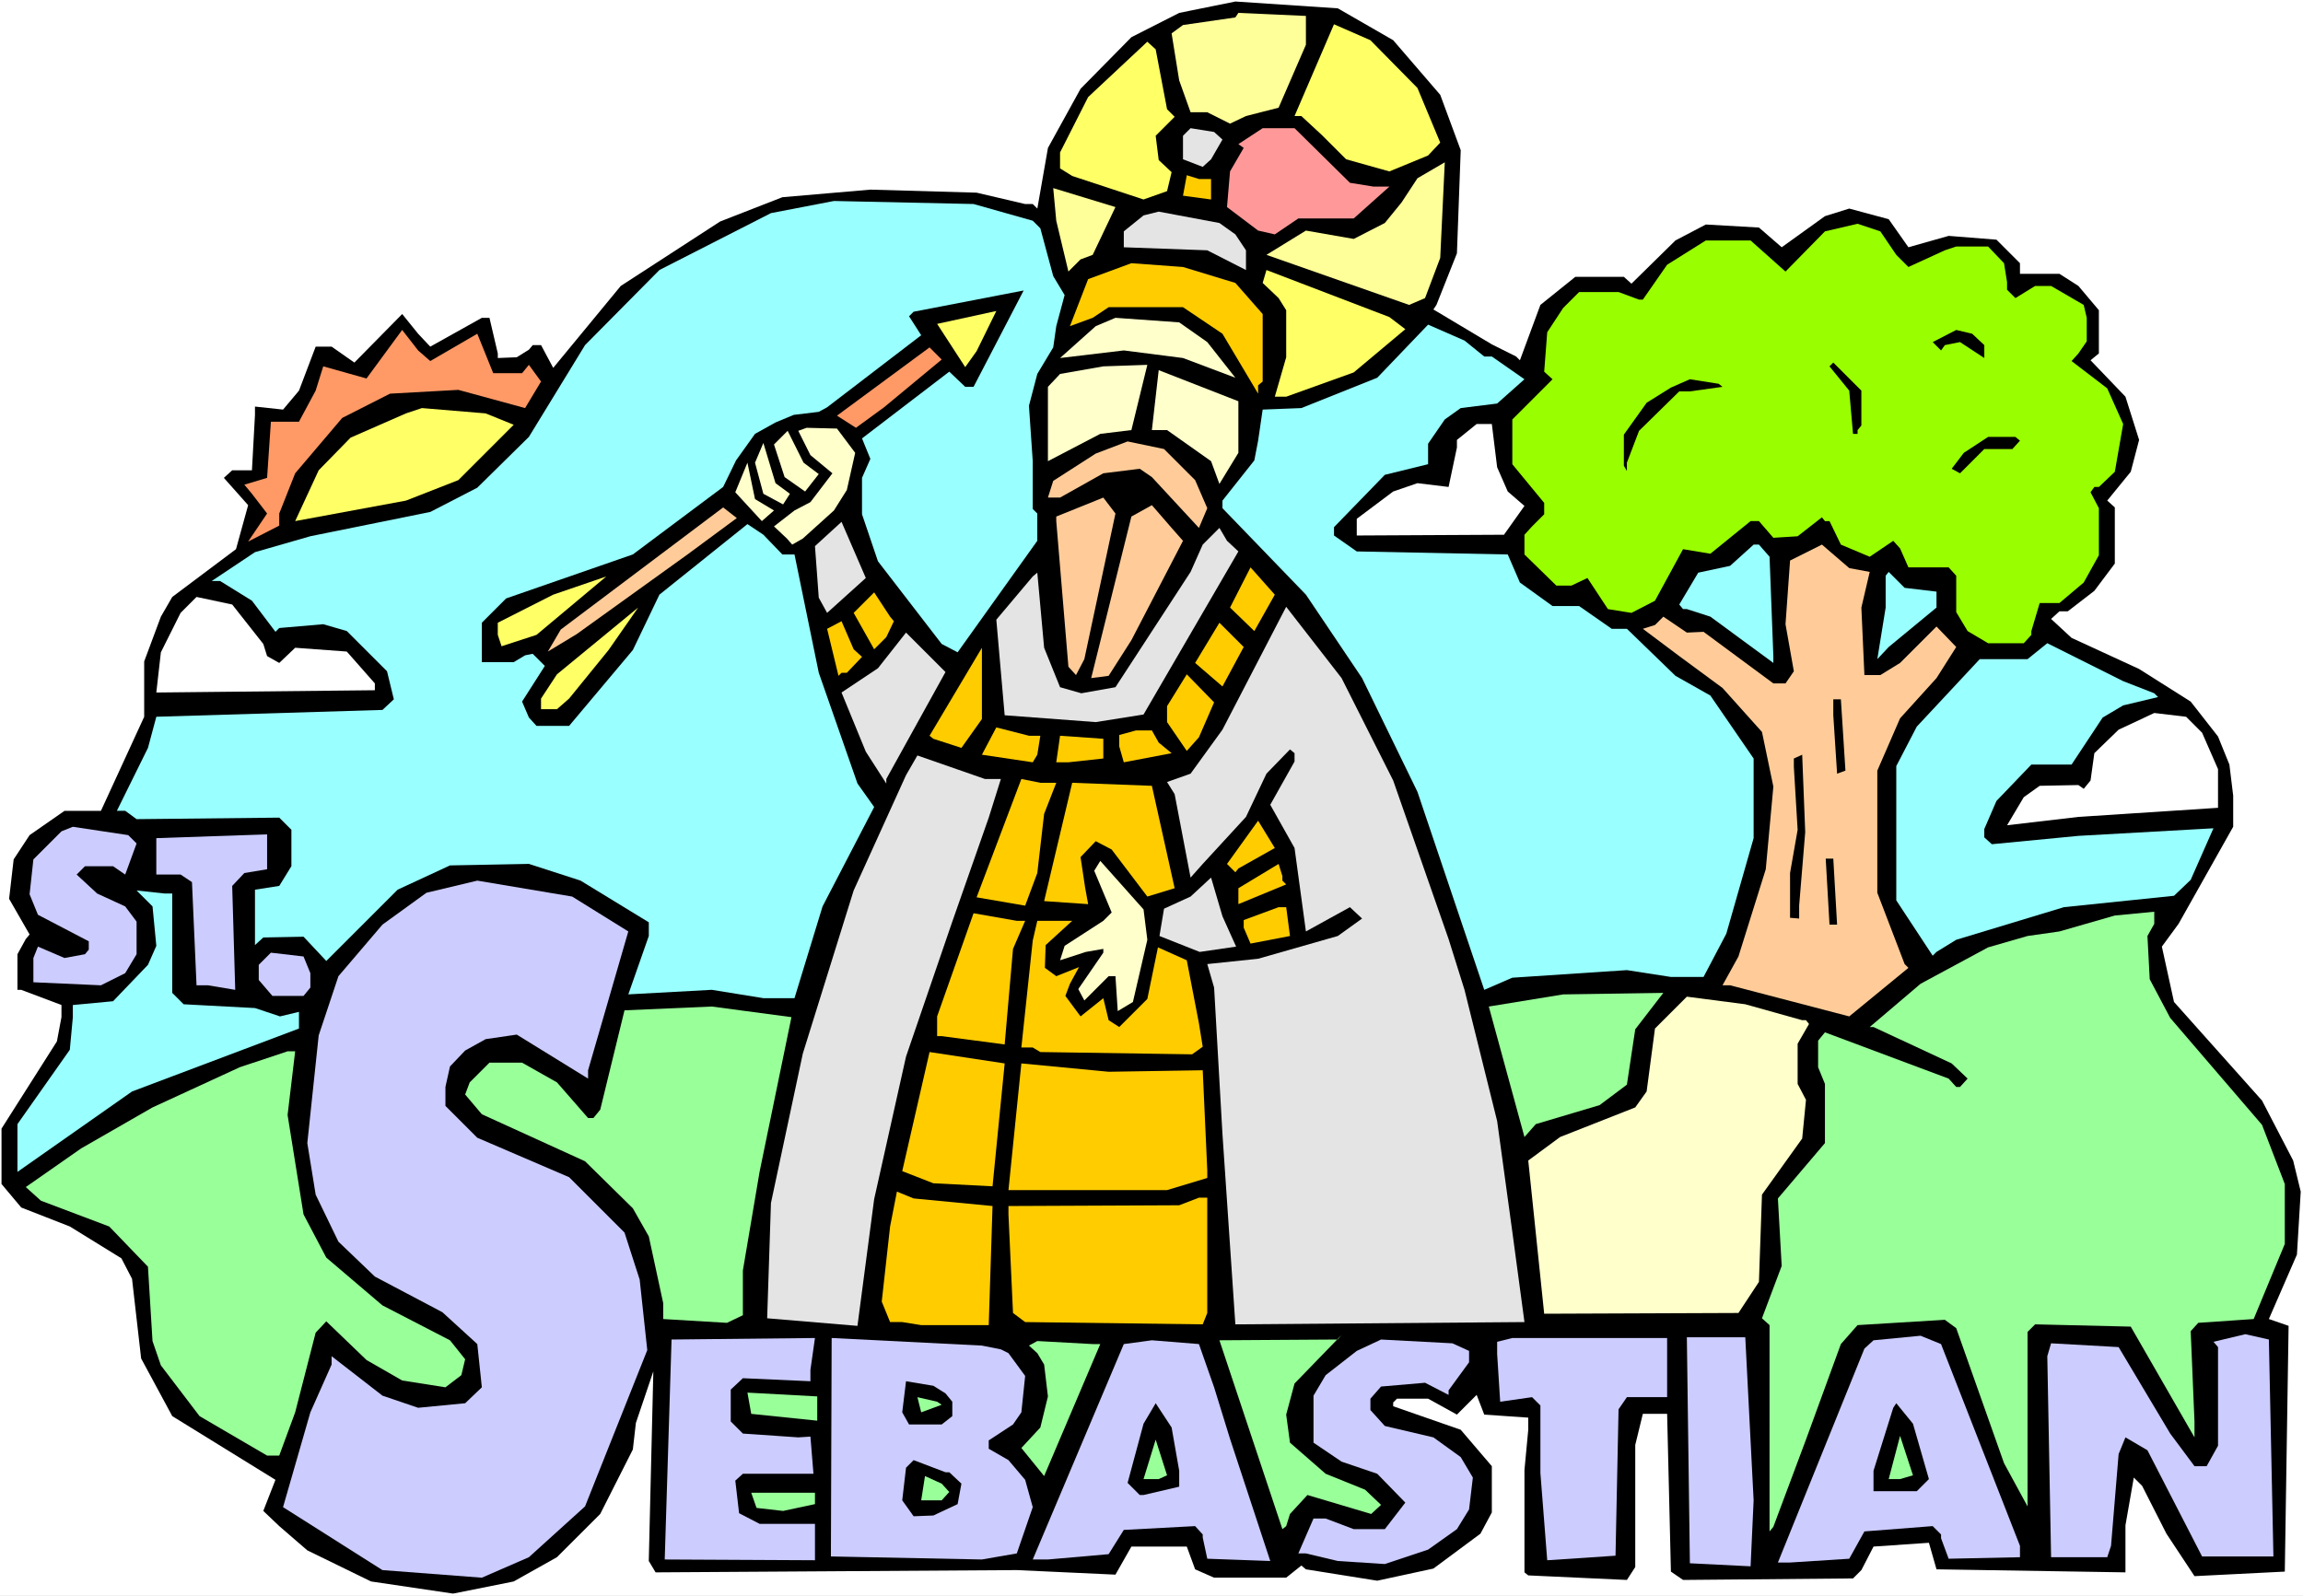 <?xml version="1.0" encoding="UTF-8" standalone="no"?>
<svg
   version="1.0"
   width="129.766mm"
   height="89.948mm"
   id="svg104"
   sodipodi:docname="Sebastian.wmf"
   xmlns:inkscape="http://www.inkscape.org/namespaces/inkscape"
   xmlns:sodipodi="http://sodipodi.sourceforge.net/DTD/sodipodi-0.dtd"
   xmlns="http://www.w3.org/2000/svg"
   xmlns:svg="http://www.w3.org/2000/svg">
  <rect width="100%" height="100%" fill="#808080" stroke="none"/>
  <sodipodi:namedview
     id="namedview104"
     pagecolor="#ffffff"
     bordercolor="#000000"
     borderopacity="0.25"
     inkscape:showpageshadow="2"
     inkscape:pageopacity="0.0"
     inkscape:pagecheckerboard="0"
     inkscape:deskcolor="#d1d1d1"
     inkscape:document-units="mm" />
  <defs
     id="defs1">
    <pattern
       id="WMFhbasepattern"
       patternUnits="userSpaceOnUse"
       width="6"
       height="6"
       x="0"
       y="0" />
  </defs>
  <path
     style="fill:#ffffff;fill-opacity:1;fill-rule:evenodd;stroke:none"
     d="M 0,339.96 H 490.455 V 0 H 0 Z"
     id="path1" />
  <path
     style="fill:#000000;fill-opacity:1;fill-rule:evenodd;stroke:none"
     d="m 296.697,8.564 10.019,11.634 4.363,11.795 -0.808,21.975 -4.363,10.987 -0.646,0.969 12.443,7.433 5.171,2.585 0.808,0.808 4.363,-11.795 7.434,-5.978 h 10.342 l 1.616,1.454 9.373,-9.21 6.464,-3.393 11.312,0.646 4.848,4.201 9.211,-6.625 5.171,-1.616 8.403,2.262 4.202,5.978 8.565,-2.424 10.181,0.808 5.01,5.009 v 2.262 h 8.403 l 4.04,2.585 4.363,5.17 v 9.21 l -1.778,1.454 7.434,7.756 2.909,9.21 -1.778,6.786 -5.01,6.14 1.616,1.454 v 11.957 l -4.363,5.817 -5.656,4.363 h -1.778 l -1.778,1.616 4.363,4.039 14.382,6.625 10.989,6.948 5.818,7.433 2.424,5.978 0.808,6.625 v 6.625 l -11.635,20.682 -3.555,4.847 2.586,11.795 18.746,21.005 6.626,12.765 1.616,6.625 -0.808,13.411 -5.979,13.734 4.202,1.454 -0.808,52.351 -19.23,0.969 -5.979,-9.048 -5.171,-10.179 -1.778,-1.777 -1.778,10.179 v 10.018 l -40.238,-0.646 -1.616,-5.655 -11.797,0.808 -2.586,5.009 -1.778,1.777 -36.198,0.323 -2.586,-1.777 -0.808,-33.608 h -5.171 l -1.616,6.625 v 26.014 l -1.778,2.747 -21.008,-0.969 -0.808,-0.646 v -21.813 l 0.808,-8.564 v -2.585 l -9.373,-0.646 -1.616,-4.201 -4.202,4.201 -6.141,-3.393 h -6.626 l -0.808,0.808 v 0.808 l 14.382,5.009 6.626,7.756 v 9.856 l -2.424,4.524 -10.019,7.433 -11.958,2.585 -15.19,-2.424 -0.97,-0.808 -3.232,2.585 h -15.352 l -4.04,-1.777 -1.778,-4.847 h -11.797 l -3.394,5.978 -21.008,-0.969 -76.922,0.485 -1.454,-2.424 0.97,-40.395 -3.717,10.987 -0.646,5.655 -6.949,13.734 -9.211,9.21 -9.211,5.17 -12.928,2.585 -17.453,-2.585 -13.574,-6.625 -5.979,-5.17 -3.394,-3.232 2.586,-6.625 -21.978,-13.573 -6.626,-12.28 -1.939,-16.966 -2.262,-4.363 -10.989,-6.786 -10.342,-4.039 -4.202,-5.009 v -11.795 l 11.797,-18.581 0.97,-5.17 v -2.585 L 4.525,210.859 H 3.717 v -7.594 l 1.778,-3.232 0.808,-0.969 -4.363,-7.594 0.97,-8.402 3.394,-5.17 7.434,-5.17 h 7.757 l 9.211,-20.036 v -11.795 l 3.555,-9.533 2.424,-4.201 13.574,-10.179 2.586,-9.372 -5.171,-5.817 1.778,-1.616 h 4.202 l 0.646,-11.795 v -1.777 l 5.979,0.646 3.394,-4.039 3.555,-9.372 h 3.394 l 4.848,3.393 10.181,-10.341 3.394,4.201 2.586,2.747 10.989,-6.14 h 1.616 l 1.778,7.594 v 0.969 l 4.04,-0.162 2.586,-1.616 0.808,-0.969 h 1.778 l 2.586,4.847 14.382,-17.45 21.17,-13.734 13.251,-5.17 18.746,-1.616 22.624,0.646 10.342,2.424 h 1.616 l 0.97,0.969 2.262,-12.926 6.949,-12.603 10.827,-10.987 10.181,-5.171 11.958,-2.424 21.816,1.454 z"
     id="path2" />
  <path
     style="fill:#ffff99;fill-opacity:1;fill-rule:evenodd;stroke:none"
     d="m 278.113,9.533 -5.818,13.411 -6.949,1.777 -3.394,1.616 -4.848,-2.424 h -3.555 l -2.424,-6.786 -1.616,-10.018 2.424,-1.777 11.15,-1.616 0.646,-0.969 14.382,0.646 z"
     id="path3" />
  <path
     style="fill:#ffff66;fill-opacity:1;fill-rule:evenodd;stroke:none"
     d="m 301.868,18.743 4.848,11.634 -2.586,2.747 -8.242,3.393 -9.211,-2.585 -5.171,-5.17 -4.363,-4.039 h -1.454 l 8.403,-19.551 7.757,3.393 z"
     id="path4" />
  <path
     style="fill:#ffff66;fill-opacity:1;fill-rule:evenodd;stroke:none"
     d="m 248.541,23.267 1.616,1.616 -4.04,4.039 0.646,5.17 2.747,2.585 -0.97,4.039 -5.01,1.777 -15.19,-5.009 -2.586,-1.616 v -3.393 l 5.979,-11.795 12.605,-11.795 1.778,1.616 z"
     id="path5" />
  <path
     style="fill:#e4e4e4;fill-opacity:1;fill-rule:evenodd;stroke:none"
     d="m 260.337,29.73 -2.424,4.201 -1.778,1.616 -4.202,-1.616 v -5.009 l 1.616,-1.616 5.01,0.808 z"
     id="path6" />
  <path
     style="fill:#ff9999;fill-opacity:1;fill-rule:evenodd;stroke:none"
     d="m 287.486,38.94 5.01,0.808 h 3.394 l -7.595,6.786 h -11.797 l -5.01,3.393 -3.555,-0.808 -6.626,-5.009 0.646,-7.594 2.909,-5.009 -1.131,-0.808 5.171,-3.393 h 6.787 z"
     id="path7" />
  <path
     style="fill:#ffff99;fill-opacity:1;fill-rule:evenodd;stroke:none"
     d="m 303.484,63.5 -3.394,1.454 -30.381,-10.664 8.403,-5.17 10.181,1.777 6.626,-3.393 3.555,-4.363 3.394,-5.17 5.818,-3.393 -0.97,20.359 z"
     id="path8" />
  <path
     style="fill:#ffcc00;fill-opacity:1;fill-rule:evenodd;stroke:none"
     d="m 257.913,38.132 v 4.363 l -5.979,-0.808 0.808,-4.363 2.586,0.808 z"
     id="path9" />
  <path
     style="fill:#ffff99;fill-opacity:1;fill-rule:evenodd;stroke:none"
     d="m 232.704,54.29 -2.586,0.969 -2.586,2.585 -2.586,-10.826 -0.646,-6.948 13.251,4.039 z"
     id="path10" />
  <path
     style="fill:#99ffff;fill-opacity:1;fill-rule:evenodd;stroke:none"
     d="m 219.937,47.019 1.616,1.616 2.747,10.179 2.424,4.039 -1.778,6.625 -0.646,4.524 -3.394,5.655 -1.778,6.786 0.808,11.795 v 10.179 l 0.97,0.969 v 5.817 l -16.968,23.752 -3.394,-1.777 -13.574,-17.612 -3.394,-10.018 v -7.756 l 1.778,-4.039 -1.778,-4.363 18.584,-14.219 3.394,3.232 h 1.778 l 10.666,-20.52 -23.432,4.524 -0.97,0.969 2.586,4.039 -20.038,15.35 -1.778,0.969 -5.333,0.646 -3.878,1.616 -4.363,2.424 -4.04,5.655 -2.747,5.655 -19.23,14.38 -26.987,9.372 -5.171,5.17 v 8.402 h 6.787 l 2.424,-1.454 1.616,-0.323 2.586,2.585 -4.848,7.594 1.454,3.393 1.616,1.777 h 6.949 l 13.574,-16.158 5.656,-11.795 18.746,-15.027 3.394,2.262 4.04,4.201 h 2.586 l 5.171,25.206 8.242,23.59 3.555,5.009 -10.989,21.167 -5.979,19.551 h -6.626 l -10.989,-1.777 -17.776,0.969 4.363,-12.442 v -2.908 l -14.544,-8.887 -10.989,-3.555 -16.806,0.323 -11.15,5.17 -15.19,15.188 -4.848,-5.17 -8.565,0.162 -1.778,1.616 v -11.795 l 5.171,-0.808 2.586,-4.201 v -7.756 l -2.586,-2.585 -30.381,0.323 -2.424,-1.777 h -1.778 l 6.626,-13.411 1.778,-6.625 48.157,-1.454 2.424,-2.262 -1.454,-5.978 -8.565,-8.564 -5.01,-1.454 -9.373,0.808 -0.808,0.808 -5.01,-6.625 -6.787,-4.201 h -1.778 l 9.211,-6.14 11.797,-3.393 25.533,-5.17 10.019,-5.17 10.989,-10.826 11.958,-19.551 15.837,-15.996 23.755,-12.118 13.413,-2.585 29.734,0.646 z"
     id="path11" />
  <path
     style="fill:#e4e4e4;fill-opacity:1;fill-rule:evenodd;stroke:none"
     d="m 263.084,49.928 2.262,3.393 v 4.201 l -8.242,-4.201 -17.776,-0.646 v -3.393 l 4.202,-3.393 3.232,-0.808 12.928,2.424 z"
     id="path12" />
  <path
     style="fill:#99ff00;fill-opacity:1;fill-rule:evenodd;stroke:none"
     d="m 403.838,54.29 2.586,2.585 7.757,-3.555 2.424,-0.808 h 6.787 l 3.394,3.555 0.646,4.039 v 1.616 l 1.778,1.777 4.202,-2.585 h 3.394 l 6.949,4.039 0.646,2.747 v 5.009 l -1.778,2.585 -1.454,1.616 7.595,5.817 3.394,7.594 -1.778,10.179 -3.394,3.232 h -0.97 l -0.808,1.131 1.778,3.393 v 10.018 l -3.232,5.817 -5.171,4.363 h -4.202 l -1.778,5.978 v 0.808 l -1.616,1.777 h -7.595 l -4.363,-2.585 -2.424,-4.039 v -7.756 l -1.616,-1.777 h -8.565 l -1.778,-4.039 -1.454,-1.616 -5.01,3.393 -6.141,-2.585 -2.424,-5.009 h -0.97 l -0.646,-0.808 -5.171,4.039 -5.171,0.323 -3.07,-3.555 h -1.778 l -8.565,6.948 -5.818,-0.969 -5.979,10.987 -5.01,2.585 -5.01,-0.808 -4.363,-6.625 -3.394,1.616 h -3.232 l -6.787,-6.625 v -4.201 l 1.616,-1.777 2.586,-2.585 v -2.424 l -6.787,-8.24 v -9.533 l 8.565,-8.564 -1.778,-1.616 0.646,-8.402 3.394,-5.17 3.394,-3.393 h 8.403 l 4.363,1.616 h 0.808 l 5.171,-7.433 8.242,-5.17 h 9.534 l 7.434,6.625 8.403,-8.564 6.949,-1.616 4.848,1.616 z"
     id="path13" />
  <path
     style="fill:#ffcc00;fill-opacity:1;fill-rule:evenodd;stroke:none"
     d="m 263.084,60.269 5.818,6.625 v 14.38 l -0.97,0.808 v 1.777 l -7.595,-12.765 -8.403,-5.655 h -15.837 l -3.394,2.262 -4.848,1.777 3.878,-10.018 9.211,-3.393 10.989,0.808 z"
     id="path14" />
  <path
     style="fill:#ffff66;fill-opacity:1;fill-rule:evenodd;stroke:none"
     d="m 299.283,70.125 -10.989,9.21 -14.382,5.171 h -2.424 l 2.424,-8.402 V 66.085 l -1.616,-2.585 -3.394,-3.232 0.808,-2.747 26.179,10.018 z"
     id="path15" />
  <path
     style="fill:#ffff66;fill-opacity:1;fill-rule:evenodd;stroke:none"
     d="m 205.555,78.204 -5.979,-9.21 12.605,-2.747 -4.202,8.564 z"
     id="path16" />
  <path
     style="fill:#ffffcc;fill-opacity:1;fill-rule:evenodd;stroke:none"
     d="m 257.105,72.872 5.979,7.594 -11.15,-4.201 -12.605,-1.616 -13.574,1.616 7.595,-6.786 4.202,-1.777 13.574,0.969 z"
     id="path17" />
  <path
     style="fill:#ff9966;fill-opacity:1;fill-rule:evenodd;stroke:none"
     d="m 91.627,76.911 10.019,-5.817 3.394,8.402 h 6.141 l 1.454,-1.777 2.586,3.555 -3.394,5.655 -14.221,-3.878 -14.544,0.808 -10.181,5.17 -10.019,11.795 -3.394,8.564 v 2.585 l -6.626,3.393 4.04,-5.978 -3.232,-4.201 -1.616,-1.939 4.848,-1.454 0.808,-11.957 h 5.979 l 3.555,-6.625 1.616,-5.171 9.211,2.585 7.595,-10.341 3.394,4.363 z"
     id="path18" />
  <path
     style="fill:#99ffff;fill-opacity:1;fill-rule:evenodd;stroke:none"
     d="m 316.089,75.942 h 1.616 l 6.949,4.847 -5.818,5.171 -7.757,0.969 -3.394,2.424 -3.555,5.17 v 4.363 l -9.211,2.262 -10.827,11.149 v 1.777 l 4.848,3.393 32.158,0.646 2.586,5.978 6.949,5.009 h 5.656 l 6.949,4.847 h 3.232 l 10.342,10.018 7.434,4.201 9.211,13.411 v 16.966 l -5.818,20.359 -4.848,9.21 h -6.949 l -9.373,-1.454 -24.402,1.616 -5.979,2.585 -14.221,-42.172 -11.797,-24.237 -11.958,-17.774 -17.776,-18.42 v -1.616 l 6.787,-8.564 0.808,-4.201 0.97,-6.625 8.242,-0.323 16.16,-6.463 10.827,-11.31 7.757,3.393 z"
     id="path19" />
  <path
     style="fill:#000000;fill-opacity:1;fill-rule:evenodd;stroke:none"
     d="m 422.584,73.518 v 2.747 l -5.171,-3.393 -3.232,0.646 -0.808,1.131 -1.778,-1.777 5.01,-2.585 3.394,0.808 z"
     id="path20" />
  <path
     style="fill:#ff9966;fill-opacity:1;fill-rule:evenodd;stroke:none"
     d="m 188.264,86.767 -5.979,4.363 -4.04,-2.585 19.715,-14.542 2.586,2.585 z"
     id="path21" />
  <path
     style="fill:#ffffcc;fill-opacity:1;fill-rule:evenodd;stroke:none"
     d="m 240.945,91.615 -6.626,0.808 -11.15,5.817 V 82.405 l 2.586,-2.747 9.211,-1.616 9.373,-0.323 z"
     id="path22" />
  <path
     style="fill:#000000;fill-opacity:1;fill-rule:evenodd;stroke:none"
     d="m 396.404,90.645 -0.808,0.969 v 0.808 h -0.97 l -0.808,-9.21 -4.202,-5.171 0.808,-0.808 5.979,5.978 z"
     id="path23" />
  <path
     style="fill:#ffffcc;fill-opacity:1;fill-rule:evenodd;stroke:none"
     d="m 263.731,96.462 -4.04,6.625 -1.778,-4.847 -9.373,-6.625 h -3.232 l 1.454,-12.765 16.968,6.625 z"
     id="path24" />
  <path
     style="fill:#000000;fill-opacity:1;fill-rule:evenodd;stroke:none"
     d="m 366.832,82.405 -6.949,0.969 h -2.262 l -8.565,8.402 -2.586,6.786 v 1.777 l -0.646,-1.131 v -6.625 l 4.848,-6.786 5.171,-3.232 4.04,-1.777 6.141,0.969 z"
     id="path25" />
  <path
     style="fill:#ffff66;fill-opacity:1;fill-rule:evenodd;stroke:none"
     d="m 109.403,90.484 -11.797,11.795 -11.15,4.363 -23.594,4.363 5.01,-10.826 6.787,-6.948 11.797,-5.17 3.394,-1.131 13.574,1.131 z"
     id="path26" />
  <path
     style="fill:#ffffcc;fill-opacity:1;fill-rule:evenodd;stroke:none"
     d="m 182.123,96.462 -1.778,7.917 -2.747,4.363 -6.626,5.978 -2.262,1.293 -1.131,-1.293 -2.747,-2.585 4.363,-3.393 3.394,-1.777 4.686,-6.14 -4.686,-3.878 -2.586,-5.17 1.778,-0.646 6.464,0.162 z"
     id="path27" />
  <path
     style="fill:#ffffff;fill-opacity:1;fill-rule:evenodd;stroke:none"
     d="m 318.836,99.532 2.262,5.17 3.555,3.07 -4.363,6.14 -31.35,0.162 v -3.555 l 7.757,-5.817 5.171,-1.777 6.626,0.808 1.778,-8.402 v -1.616 l 4.202,-3.393 h 3.232 z"
     id="path28" />
  <path
     style="fill:#ffffcc;fill-opacity:1;fill-rule:evenodd;stroke:none"
     d="m 174.366,100.986 -2.909,3.716 -4.363,-3.07 -2.262,-6.948 2.909,-2.908 3.394,6.786 z"
     id="path29" />
  <path
     style="fill:#ffffcc;fill-opacity:1;fill-rule:evenodd;stroke:none"
     d="m 168.225,105.187 -1.454,2.262 -4.202,-2.262 -1.778,-6.625 1.778,-4.201 2.586,8.564 z"
     id="path30" />
  <path
     style="fill:#ffcc99;fill-opacity:1;fill-rule:evenodd;stroke:none"
     d="m 254.52,102.279 2.586,5.978 -1.778,4.201 -10.019,-10.826 -2.586,-1.777 -7.757,0.969 -9.211,5.17 h -2.586 l 1.131,-3.555 9.05,-5.817 6.787,-2.585 7.757,1.616 z"
     id="path31" />
  <path
     style="fill:#000000;fill-opacity:1;fill-rule:evenodd;stroke:none"
     d="m 430.179,93.877 -1.616,1.777 h -5.979 l -5.171,5.171 -1.778,-0.969 2.586,-3.393 5.171,-3.393 h 5.818 z"
     id="path32" />
  <path
     style="fill:#ffffcc;fill-opacity:1;fill-rule:evenodd;stroke:none"
     d="m 164.832,108.742 -2.586,2.262 -5.656,-6.14 2.586,-6.302 1.616,7.756 z"
     id="path33" />
  <path
     style="fill:#ffcc99;fill-opacity:1;fill-rule:evenodd;stroke:none"
     d="m 230.926,140.411 -1.778,3.393 -1.616,-1.777 -2.586,-31.023 v -0.969 l 10.019,-4.039 2.586,3.393 z"
     id="path34" />
  <path
     style="fill:#ffcc99;fill-opacity:1;fill-rule:evenodd;stroke:none"
     d="m 146.409,118.114 -23.594,16.966 -6.141,3.716 2.747,-4.686 34.582,-26.014 2.909,2.262 z"
     id="path35" />
  <path
     style="fill:#ffcc99;fill-opacity:1;fill-rule:evenodd;stroke:none"
     d="m 251.934,115.205 -10.989,21.167 -4.848,7.594 -3.717,0.485 8.565,-34.416 4.363,-2.424 4.202,4.847 z"
     id="path36" />
  <path
     style="fill:#e4e4e4;fill-opacity:1;fill-rule:evenodd;stroke:none"
     d="m 176.144,130.555 -1.778,-3.232 -0.808,-10.987 5.656,-5.17 5.171,11.957 z"
     id="path37" />
  <path
     style="fill:#e4e4e4;fill-opacity:1;fill-rule:evenodd;stroke:none"
     d="m 263.731,117.467 -20.2,34.739 -10.181,1.616 -19.392,-1.454 -1.778,-20.359 7.757,-9.21 0.97,-0.808 1.454,15.996 3.394,8.402 4.525,1.293 7.272,-1.293 15.998,-24.56 2.586,-5.817 3.555,-3.555 1.616,2.747 z"
     id="path38" />
  <path
     style="fill:#99ffff;fill-opacity:1;fill-rule:evenodd;stroke:none"
     d="m 376.851,118.598 0.808,21.167 v 1.454 l -13.413,-9.856 -5.01,-1.616 h -0.808 l -0.808,-0.969 4.04,-6.786 6.787,-1.454 5.01,-4.524 h 1.131 z"
     id="path39" />
  <path
     style="fill:#ffcc99;fill-opacity:1;fill-rule:evenodd;stroke:none"
     d="m 398.182,121.83 -1.778,7.594 0.646,14.38 h 3.394 l 4.202,-2.585 7.757,-7.756 4.202,4.363 -4.202,6.625 -7.757,8.564 -4.848,11.149 v 26.014 l 5.818,15.188 0.808,0.808 -12.605,10.341 -25.371,-6.625 h -1.616 l 3.394,-6.14 5.818,-18.581 1.616,-17.612 -2.424,-11.634 -8.403,-9.372 -9.211,-6.786 -7.757,-5.817 2.586,-0.808 1.778,-1.777 5.01,3.393 3.555,-0.162 14.867,10.987 h 2.586 l 1.778,-2.585 -1.778,-10.018 0.97,-13.573 6.787,-3.393 5.818,5.009 z"
     id="path40" />
  <path
     style="fill:#ffcc00;fill-opacity:1;fill-rule:evenodd;stroke:none"
     d="m 267.125,134.433 -5.171,-5.009 4.363,-8.564 5.171,5.817 z"
     id="path41" />
  <path
     style="fill:#99ffff;fill-opacity:1;fill-rule:evenodd;stroke:none"
     d="m 412.403,126.031 v 3.393 l -10.181,8.402 -2.424,2.585 1.778,-10.987 v -6.786 l 0.646,-0.808 3.394,3.393 z"
     id="path42" />
  <path
     style="fill:#ffff66;fill-opacity:1;fill-rule:evenodd;stroke:none"
     d="m 106.817,137.665 -0.808,-2.424 v -2.585 l 11.797,-5.978 11.312,-3.878 -14.867,12.442 z"
     id="path43" />
  <path
     style="fill:#ffffff;fill-opacity:1;fill-rule:evenodd;stroke:none"
     d="m 56.075,137.18 0.808,2.585 2.586,1.454 3.394,-3.232 10.989,0.808 5.979,6.786 v 1.454 l -46.541,0.485 0.97,-8.564 4.202,-8.402 3.394,-3.393 7.595,1.616 z"
     id="path44" />
  <path
     style="fill:#ffcc00;fill-opacity:1;fill-rule:evenodd;stroke:none"
     d="m 190.365,132.332 -1.616,3.393 -2.586,2.585 -4.363,-7.756 4.363,-4.363 3.394,5.17 z"
     id="path45" />
  <path
     style="fill:#e4e4e4;fill-opacity:1;fill-rule:evenodd;stroke:none"
     d="m 296.697,166.264 11.797,33.77 3.394,10.826 6.949,27.953 3.232,23.59 2.586,19.228 -61.57,0.485 -2.747,-40.556 -1.778,-31.185 -1.454,-5.009 10.827,-1.131 16.968,-4.847 5.171,-3.716 -2.586,-2.424 -9.373,5.17 -2.424,-17.774 -5.171,-9.21 5.171,-9.21 v -1.777 l -0.97,-0.808 -5.01,5.17 -4.363,9.21 -9.211,10.018 -2.586,2.908 -3.394,-17.774 -1.616,-2.585 5.01,-1.777 6.787,-9.372 13.574,-26.176 11.797,15.188 z"
     id="path46" />
  <path
     style="fill:#ffcc00;fill-opacity:1;fill-rule:evenodd;stroke:none"
     d="m 183.577,139.927 -3.232,3.393 h -1.131 l -0.646,0.646 -2.424,-10.018 3.07,-1.616 2.586,5.978 z"
     id="path47" />
  <path
     style="fill:#ffff66;fill-opacity:1;fill-rule:evenodd;stroke:none"
     d="m 121.2,148.813 -2.586,2.262 h -3.394 v -2.262 l 3.394,-5.17 17.291,-14.219 -6.302,9.048 z"
     id="path48" />
  <path
     style="fill:#ffcc00;fill-opacity:1;fill-rule:evenodd;stroke:none"
     d="m 260.337,146.228 -5.818,-5.009 5.171,-8.564 5.171,5.17 z"
     id="path49" />
  <path
     style="fill:#e4e4e4;fill-opacity:1;fill-rule:evenodd;stroke:none"
     d="m 188.749,165.941 v 0.969 l -4.363,-6.786 -5.171,-12.603 7.757,-5.17 5.979,-7.594 8.403,8.402 z"
     id="path50" />
  <path
     style="fill:#ffcc00;fill-opacity:1;fill-rule:evenodd;stroke:none"
     d="m 204.747,159.316 -5.979,-1.939 -0.808,-0.646 11.15,-18.743 v 15.188 z"
     id="path51" />
  <path
     style="fill:#99ffff;fill-opacity:1;fill-rule:evenodd;stroke:none"
     d="m 458.782,147.682 0.808,0.808 -7.434,1.777 -4.363,2.585 -6.626,10.018 h -8.565 l -7.434,7.756 -2.586,5.978 v 1.777 l 1.616,1.454 18.422,-1.777 28.765,-1.616 -4.848,10.987 -3.555,3.393 -23.432,2.424 -22.947,6.948 -4.202,2.585 -0.808,0.808 -7.757,-11.795 v -28.599 l 4.363,-8.402 13.413,-14.38 h 10.181 l 4.202,-3.393 16.16,8.079 z"
     id="path52" />
  <path
     style="fill:#ffcc00;fill-opacity:1;fill-rule:evenodd;stroke:none"
     d="m 255.328,157.054 -2.586,2.908 -4.202,-6.14 v -3.393 l 4.202,-6.786 5.818,5.978 z"
     id="path53" />
  <path
     style="fill:#000000;fill-opacity:1;fill-rule:evenodd;stroke:none"
     d="m 393.011,164.163 -1.778,0.646 -0.808,-12.442 v -3.393 h 1.616 z"
     id="path54" />
  <path
     style="fill:#ffffff;fill-opacity:1;fill-rule:evenodd;stroke:none"
     d="m 468.963,156.084 3.394,7.756 v 8.24 l -29.734,1.939 -15.19,1.777 3.555,-5.978 3.394,-2.424 8.242,-0.162 1.131,0.808 1.454,-1.777 0.808,-5.817 5.171,-5.009 7.595,-3.555 6.787,0.808 z"
     id="path55" />
  <path
     style="fill:#ffcc00;fill-opacity:1;fill-rule:evenodd;stroke:none"
     d="m 221.553,156.731 -0.646,4.039 -0.97,1.616 -10.827,-1.616 3.07,-5.817 6.949,1.777 z"
     id="path56" />
  <path
     style="fill:#ffcc00;fill-opacity:1;fill-rule:evenodd;stroke:none"
     d="m 246.763,158.185 2.747,2.262 -10.181,1.939 -0.97,-3.393 v -2.424 l 3.555,-0.969 h 3.394 z"
     id="path57" />
  <path
     style="fill:#ffcc00;fill-opacity:1;fill-rule:evenodd;stroke:none"
     d="m 234.966,161.578 -7.434,0.808 h -2.586 l 0.808,-5.655 9.211,0.646 z"
     id="path58" />
  <path
     style="fill:#e4e4e4;fill-opacity:1;fill-rule:evenodd;stroke:none"
     d="m 213.15,165.941 -2.586,8.24 -7.757,22.136 -9.858,28.761 -6.787,30.377 -3.555,26.984 -19.23,-1.616 0.808,-24.56 6.787,-31.831 10.827,-34.739 11.15,-24.56 2.424,-4.201 14.382,5.009 z"
     id="path59" />
  <path
     style="fill:#000000;fill-opacity:1;fill-rule:evenodd;stroke:none"
     d="m 383.153,192.924 v 2.747 l -1.939,-0.162 v -9.533 l 1.616,-9.21 -0.808,-13.411 v -1.777 l 1.778,-0.808 0.646,16.481 z"
     id="path60" />
  <path
     style="fill:#ffcc00;fill-opacity:1;fill-rule:evenodd;stroke:none"
     d="m 224.947,166.749 -2.586,6.625 -1.454,12.603 -2.586,6.948 -10.342,-1.777 9.534,-25.206 4.04,0.808 z"
     id="path61" />
  <path
     style="fill:#ffcc00;fill-opacity:1;fill-rule:evenodd;stroke:none"
     d="m 250.157,189.208 -5.818,1.777 -7.595,-10.018 -3.394,-1.777 -3.232,3.393 0.97,6.463 0.646,3.555 -9.373,-0.646 5.979,-25.206 16.968,0.646 z"
     id="path62" />
  <path
     style="fill:#ccccff;fill-opacity:1;fill-rule:evenodd;stroke:none"
     d="m 29.088,179.675 -2.424,6.625 -2.586,-1.777 H 18.099 l -1.778,1.777 4.363,4.039 5.979,2.747 2.424,3.232 v 6.948 L 26.664,207.305 21.493,209.89 7.11,209.244 v -5.17 l 0.97,-2.424 5.656,2.424 4.363,-0.808 0.808,-0.969 v -1.777 l -10.827,-5.655 -1.778,-4.363 0.808,-7.433 5.979,-5.978 2.424,-0.969 11.797,1.777 z"
     id="path63" />
  <path
     style="fill:#ffcc00;fill-opacity:1;fill-rule:evenodd;stroke:none"
     d="m 263.731,185.007 -0.646,0.808 -1.778,-1.777 6.626,-9.21 3.555,5.817 z"
     id="path64" />
  <path
     style="fill:#ccccff;fill-opacity:1;fill-rule:evenodd;stroke:none"
     d="m 52.035,185.976 -2.586,2.747 0.646,22.136 L 44.278,209.89 h -2.424 l -0.97,-21.975 -2.424,-1.616 h -5.171 v -7.756 l 23.594,-0.808 v 7.433 z"
     id="path65" />
  <path
     style="fill:#ffffcc;fill-opacity:1;fill-rule:evenodd;stroke:none"
     d="m 241.269,213.445 -3.232,1.939 -0.485,-7.433 h -1.454 l -5.171,5.17 -1.293,-2.424 5.333,-7.756 v -0.808 l -3.717,0.646 -5.494,1.777 0.97,-3.07 8.242,-5.332 1.778,-1.777 -3.717,-8.887 1.293,-2.101 9.211,10.341 0.808,6.463 z"
     id="path66" />
  <path
     style="fill:#000000;fill-opacity:1;fill-rule:evenodd;stroke:none"
     d="m 391.233,196.964 h -1.616 l -0.808,-14.057 h 1.616 z"
     id="path67" />
  <path
     style="fill:#ffcc00;fill-opacity:1;fill-rule:evenodd;stroke:none"
     d="m 273.104,187.592 0.808,0.808 -10.181,4.201 V 189.208 l 8.565,-5.17 0.808,2.585 z"
     id="path68" />
  <path
     style="fill:#ccccff;fill-opacity:1;fill-rule:evenodd;stroke:none"
     d="m 133.805,198.418 -8.565,29.569 v 1.777 l -15.19,-9.372 -6.626,0.969 -4.363,2.424 -3.232,3.393 -0.97,4.363 v 4.039 l 6.787,6.786 19.554,8.402 11.797,11.795 3.232,10.018 1.616,15.027 -13.251,33.285 -11.958,10.826 -10.019,4.363 -21.17,-1.616 -21.17,-13.411 5.818,-20.197 4.525,-10.179 v -1.777 l 10.827,8.402 7.595,2.585 10.019,-0.969 3.555,-3.393 -0.97,-9.21 -7.434,-6.786 -14.382,-7.594 -7.757,-7.433 -4.848,-10.018 -1.778,-10.987 2.424,-22.944 4.202,-12.603 9.373,-10.987 9.373,-6.786 10.827,-2.585 20.2,3.393 z"
     id="path69" />
  <path
     style="fill:#e4e4e4;fill-opacity:1;fill-rule:evenodd;stroke:none"
     d="m 263.246,201.65 -7.757,1.131 -8.565,-3.393 0.97,-5.817 5.656,-2.585 4.363,-4.039 2.424,8.24 z"
     id="path70" />
  <path
     style="fill:#99ffff;fill-opacity:1;fill-rule:evenodd;stroke:none"
     d="m 36.683,190.339 v 21.167 l 2.424,2.424 15.19,0.808 5.333,1.777 4.04,-0.969 v 3.555 L 28.118,232.511 3.717,249.638 V 239.459 l 11.15,-15.835 0.646,-6.948 v -2.585 l 8.565,-0.808 7.434,-7.756 1.778,-4.039 -0.808,-8.402 -3.394,-3.393 5.979,0.646 z"
     id="path71" />
  <path
     style="fill:#ffcc00;fill-opacity:1;fill-rule:evenodd;stroke:none"
     d="m 274.72,199.387 -8.403,1.616 -1.454,-3.393 v -1.616 l 7.434,-2.747 h 1.616 z"
     id="path72" />
  <path
     style="fill:#ffcc00;fill-opacity:1;fill-rule:evenodd;stroke:none"
     d="m 218.321,196.156 -2.586,5.978 -1.778,20.359 -13.413,-1.777 h -0.97 v -4.201 l 7.757,-21.975 9.211,1.616 z"
     id="path73" />
  <path
     style="fill:#99ff99;fill-opacity:1;fill-rule:evenodd;stroke:none"
     d="m 457.327,199.387 0.485,9.21 4.363,8.24 19.554,22.783 4.848,12.603 v 12.765 l -6.626,15.996 -11.797,0.808 -1.616,1.777 0.808,19.228 v 3.393 l -13.574,-23.59 -20.362,-0.485 -1.616,1.616 v 37.163 l -5.01,-9.21 -10.181,-28.761 -2.424,-1.777 -18.584,1.131 -3.555,4.039 -7.434,20.359 -6.949,18.581 -0.808,0.969 V 282.277 l -1.616,-1.454 4.202,-11.149 -0.808,-14.38 10.019,-11.795 v -12.603 l -1.454,-3.555 v -5.655 l 1.454,-1.777 26.341,9.856 1.616,1.777 h 0.808 l 1.616,-1.777 -3.394,-3.232 -16.645,-7.756 h -0.808 l 10.827,-9.21 14.382,-7.756 8.403,-2.424 6.787,-0.969 11.797,-3.393 8.403,-0.808 v 2.585 z"
     id="path74" />
  <path
     style="fill:#ffcc00;fill-opacity:1;fill-rule:evenodd;stroke:none"
     d="m 222.685,201.326 -0.162,4.847 2.424,1.777 4.848,-1.939 -1.939,3.555 -0.97,2.585 3.232,4.363 4.848,-3.878 1.131,4.686 2.262,1.454 5.979,-5.978 2.262,-10.987 6.141,2.747 2.586,13.411 0.808,5.009 -2.262,1.616 -32.32,-0.485 -1.616,-0.969 h -2.424 l 2.424,-22.783 0.97,-4.201 h 7.434 z"
     id="path75" />
  <path
     style="fill:#ccccff;fill-opacity:1;fill-rule:evenodd;stroke:none"
     d="m 66.094,207.305 v 3.07 l -1.454,1.777 h -6.626 l -2.909,-3.393 v -3.232 l 2.586,-2.585 6.949,0.808 z"
     id="path76" />
  <path
     style="fill:#99ff99;fill-opacity:1;fill-rule:evenodd;stroke:none"
     d="m 348.248,219.262 -1.778,11.795 -5.818,4.363 -13.574,4.039 -2.424,2.747 -7.595,-27.791 15.837,-2.585 21.331,-0.323 z"
     id="path77" />
  <path
     style="fill:#ffffcc;fill-opacity:1;fill-rule:evenodd;stroke:none"
     d="m 383.8,217.323 h 0.808 l 0.646,0.808 -2.424,4.201 v 8.564 l 1.778,3.393 -0.808,8.24 -8.565,11.957 -0.646,18.581 -4.363,6.625 -41.37,0.162 -3.394,-32.639 6.787,-5.009 15.998,-6.302 2.424,-3.393 1.778,-13.411 6.787,-6.786 12.443,1.616 z"
     id="path78" />
  <path
     style="fill:#99ff99;fill-opacity:1;fill-rule:evenodd;stroke:none"
     d="m 161.761,249.638 -3.555,21.005 v 9.533 l -3.394,1.616 -13.574,-0.808 v -3.393 l -3.07,-14.219 -3.394,-5.978 -10.181,-10.018 -21.978,-10.018 -3.555,-4.201 0.97,-2.585 4.202,-4.201 h 6.949 l 7.434,4.201 6.626,7.594 h 1.131 l 1.454,-1.777 5.171,-21.167 18.584,-0.808 16.968,2.262 z"
     id="path79" />
  <path
     style="fill:#99ff99;fill-opacity:1;fill-rule:evenodd;stroke:none"
     d="m 61.246,237.52 3.394,21.167 4.848,9.21 11.958,10.179 14.382,7.433 3.232,4.039 -0.808,3.393 -3.394,2.585 -9.211,-1.454 -7.595,-4.363 -8.565,-8.24 -2.262,2.424 -4.363,16.966 -3.394,9.21 h -2.586 l -14.382,-8.402 -8.242,-10.826 -1.778,-5.17 -0.97,-15.835 -8.242,-8.564 -14.544,-5.494 -3.232,-2.908 11.797,-8.24 15.19,-8.725 18.584,-8.564 10.181,-3.393 h 1.616 z"
     id="path80" />
  <path
     style="fill:#ffcc00;fill-opacity:1;fill-rule:evenodd;stroke:none"
     d="m 211.373,252.708 -12.605,-0.646 -6.626,-2.585 5.818,-25.368 15.998,2.424 z"
     id="path81" />
  <path
     style="fill:#ffcc00;fill-opacity:1;fill-rule:evenodd;stroke:none"
     d="m 256.136,227.987 0.97,21.328 v 1.616 l -8.565,2.585 h -33.774 l 2.747,-26.984 18.584,1.777 z"
     id="path82" />
  <path
     style="fill:#ffcc00;fill-opacity:1;fill-rule:evenodd;stroke:none"
     d="m 211.373,256.909 -0.808,25.368 h -14.382 l -4.04,-0.646 h -2.586 l -1.778,-4.363 1.778,-15.996 1.454,-7.433 3.555,1.454 z"
     id="path83" />
  <path
     style="fill:#ffcc00;fill-opacity:1;fill-rule:evenodd;stroke:none"
     d="m 257.105,279.692 -0.97,2.424 -37.814,-0.485 -2.586,-1.939 -0.97,-21.005 v -1.777 l 36.36,-0.162 4.202,-1.616 h 1.778 z"
     id="path84" />
  <path
     style="fill:#ccccff;fill-opacity:1;fill-rule:evenodd;stroke:none"
     d="m 172.589,291.81 v 2.424 l -14.382,-0.646 -2.586,2.424 v 6.786 l 2.586,2.585 11.797,0.808 2.586,-0.162 0.646,7.917 h -15.029 l -1.616,1.454 0.808,6.948 4.363,2.262 h 11.797 v 7.756 l -31.997,-0.162 1.454,-46.858 30.542,-0.323 z"
     id="path85" />
  <path
     style="fill:#ccccff;fill-opacity:1;fill-rule:evenodd;stroke:none"
     d="m 213.15,287.447 1.616,0.808 3.555,4.847 -0.808,7.756 -1.778,2.585 -5.171,3.393 v 1.777 l 4.202,2.424 3.555,4.201 1.616,5.817 -3.394,9.856 -7.434,1.293 -32.158,-0.646 0.162,-46.535 31.997,1.616 z"
     id="path86" />
  <path
     style="fill:#99ff99;fill-opacity:1;fill-rule:evenodd;stroke:none"
     d="m 273.912,301.343 0.808,5.978 7.595,6.625 8.403,3.393 3.394,3.232 -2.101,1.939 -13.574,-4.039 -3.717,4.039 -0.808,2.585 -0.808,0.646 -13.413,-40.233 25.21,-0.162 0.808,-0.969 -10.019,10.341 z"
     id="path87" />
  <path
     style="fill:#99ff99;fill-opacity:1;fill-rule:evenodd;stroke:none"
     d="m 234.32,286.316 -11.958,28.115 -4.848,-5.978 4.04,-4.363 1.616,-6.625 -0.808,-6.786 -1.454,-2.424 -1.778,-1.616 1.778,-0.969 11.797,0.646 z"
     id="path88" />
  <path
     style="fill:#ccccff;fill-opacity:1;fill-rule:evenodd;stroke:none"
     d="m 258.56,295.526 3.394,10.987 8.565,26.014 -13.413,-0.485 -0.97,-4.524 v -0.646 l -1.616,-1.777 -15.19,0.808 -3.232,5.17 -12.928,1.131 h -3.232 l 19.392,-45.888 5.979,-0.808 10.019,0.808 z"
     id="path89" />
  <path
     style="fill:#ccccff;fill-opacity:1;fill-rule:evenodd;stroke:none"
     d="m 312.857,287.771 v 2.424 l -4.363,5.978 v 0.969 l -5.01,-2.585 -9.373,0.808 -2.262,2.585 v 2.424 l 3.07,3.393 10.342,2.424 5.818,4.201 2.586,4.363 -0.808,6.786 -2.586,4.201 -6.141,4.363 -9.211,3.07 -10.019,-0.646 -6.787,-1.616 h -1.616 l 3.232,-7.433 h 2.586 l 5.979,2.262 h 6.626 l 4.363,-5.655 -5.979,-6.14 -7.595,-2.585 -5.979,-4.039 v -10.018 l 2.586,-4.363 6.626,-5.17 5.171,-2.424 15.19,0.808 z"
     id="path90" />
  <path
     style="fill:#ccccff;fill-opacity:1;fill-rule:evenodd;stroke:none"
     d="m 355.035,297.627 h -8.565 l -1.778,2.585 -0.646,31.185 -14.544,0.969 -1.454,-18.581 v -14.38 l -1.778,-1.777 -6.787,0.969 -0.646,-10.179 v -2.585 l 3.232,-0.808 h 32.966 z"
     id="path91" />
  <path
     style="fill:#ccccff;fill-opacity:1;fill-rule:evenodd;stroke:none"
     d="m 373.457,319.602 -0.646,14.057 -12.928,-0.646 -0.646,-48.15 h 12.443 z"
     id="path92" />
  <path
     style="fill:#ccccff;fill-opacity:1;fill-rule:evenodd;stroke:none"
     d="m 430.179,329.296 v 2.424 l -15.19,0.323 -1.616,-4.363 v -0.808 l -1.778,-1.777 -14.544,1.131 -3.232,5.817 -12.605,0.808 h -2.586 l 18.422,-45.565 1.939,-1.777 10.019,-0.969 4.363,1.777 z"
     id="path93" />
  <path
     style="fill:#ccccff;fill-opacity:1;fill-rule:evenodd;stroke:none"
     d="m 484.153,331.558 h -15.19 l -11.635,-22.621 -4.686,-2.747 -1.454,3.555 -1.616,19.551 -0.808,2.424 h -11.958 l -0.808,-42.818 0.808,-2.747 14.382,0.808 10.989,18.42 5.171,6.948 h 2.586 l 2.424,-4.363 v -21.005 l -0.97,-1.131 6.787,-1.616 5.01,1.131 z"
     id="path94" />
  <path
     style="fill:#000000;fill-opacity:1;fill-rule:evenodd;stroke:none"
     d="m 201.353,296.819 1.454,1.777 v 3.07 l -2.262,1.777 h -6.949 l -1.454,-2.585 0.808,-6.625 5.818,0.969 z"
     id="path95" />
  <path
     style="fill:#99ff99;fill-opacity:1;fill-rule:evenodd;stroke:none"
     d="m 200.545,299.243 -4.363,1.616 -0.808,-3.232 4.202,0.969 z"
     id="path96" />
  <path
     style="fill:#99ff99;fill-opacity:1;fill-rule:evenodd;stroke:none"
     d="m 174.043,302.636 -14.059,-1.454 -0.808,-4.524 14.867,0.808 z"
     id="path97" />
  <path
     style="fill:#000000;fill-opacity:1;fill-rule:evenodd;stroke:none"
     d="m 251.126,313.3 v 3.393 l -7.595,1.777 h -0.808 l -2.586,-2.585 3.394,-12.603 2.586,-4.363 3.394,5.17 z"
     id="path98" />
  <path
     style="fill:#000000;fill-opacity:1;fill-rule:evenodd;stroke:none"
     d="m 410.787,315.077 -2.586,2.585 h -9.211 V 313.3 l 4.202,-13.411 0.646,-0.969 3.555,4.363 z"
     id="path99" />
  <path
     style="fill:#99ff99;fill-opacity:1;fill-rule:evenodd;stroke:none"
     d="m 246.763,315.077 h -3.232 l 2.586,-8.402 2.424,7.594 z"
     id="path100" />
  <path
     style="fill:#99ff99;fill-opacity:1;fill-rule:evenodd;stroke:none"
     d="m 404.646,315.077 h -2.424 l 2.424,-9.21 2.747,8.402 z"
     id="path101" />
  <path
     style="fill:#000000;fill-opacity:1;fill-rule:evenodd;stroke:none"
     d="m 202.161,313.623 2.586,2.424 -0.808,4.363 -5.171,2.424 -4.202,0.162 -2.424,-3.393 0.808,-6.948 1.616,-1.616 6.787,2.585 z"
     id="path102" />
  <path
     style="fill:#99ff99;fill-opacity:1;fill-rule:evenodd;stroke:none"
     d="m 202.161,317.824 -1.616,1.777 h -4.363 l 0.808,-5.17 3.555,1.616 z"
     id="path103" />
  <path
     style="fill:#99ff99;fill-opacity:1;fill-rule:evenodd;stroke:none"
     d="m 173.558,320.409 -6.787,1.454 -5.656,-0.646 -1.131,-3.232 h 13.574 z"
     id="path104" />
</svg>
